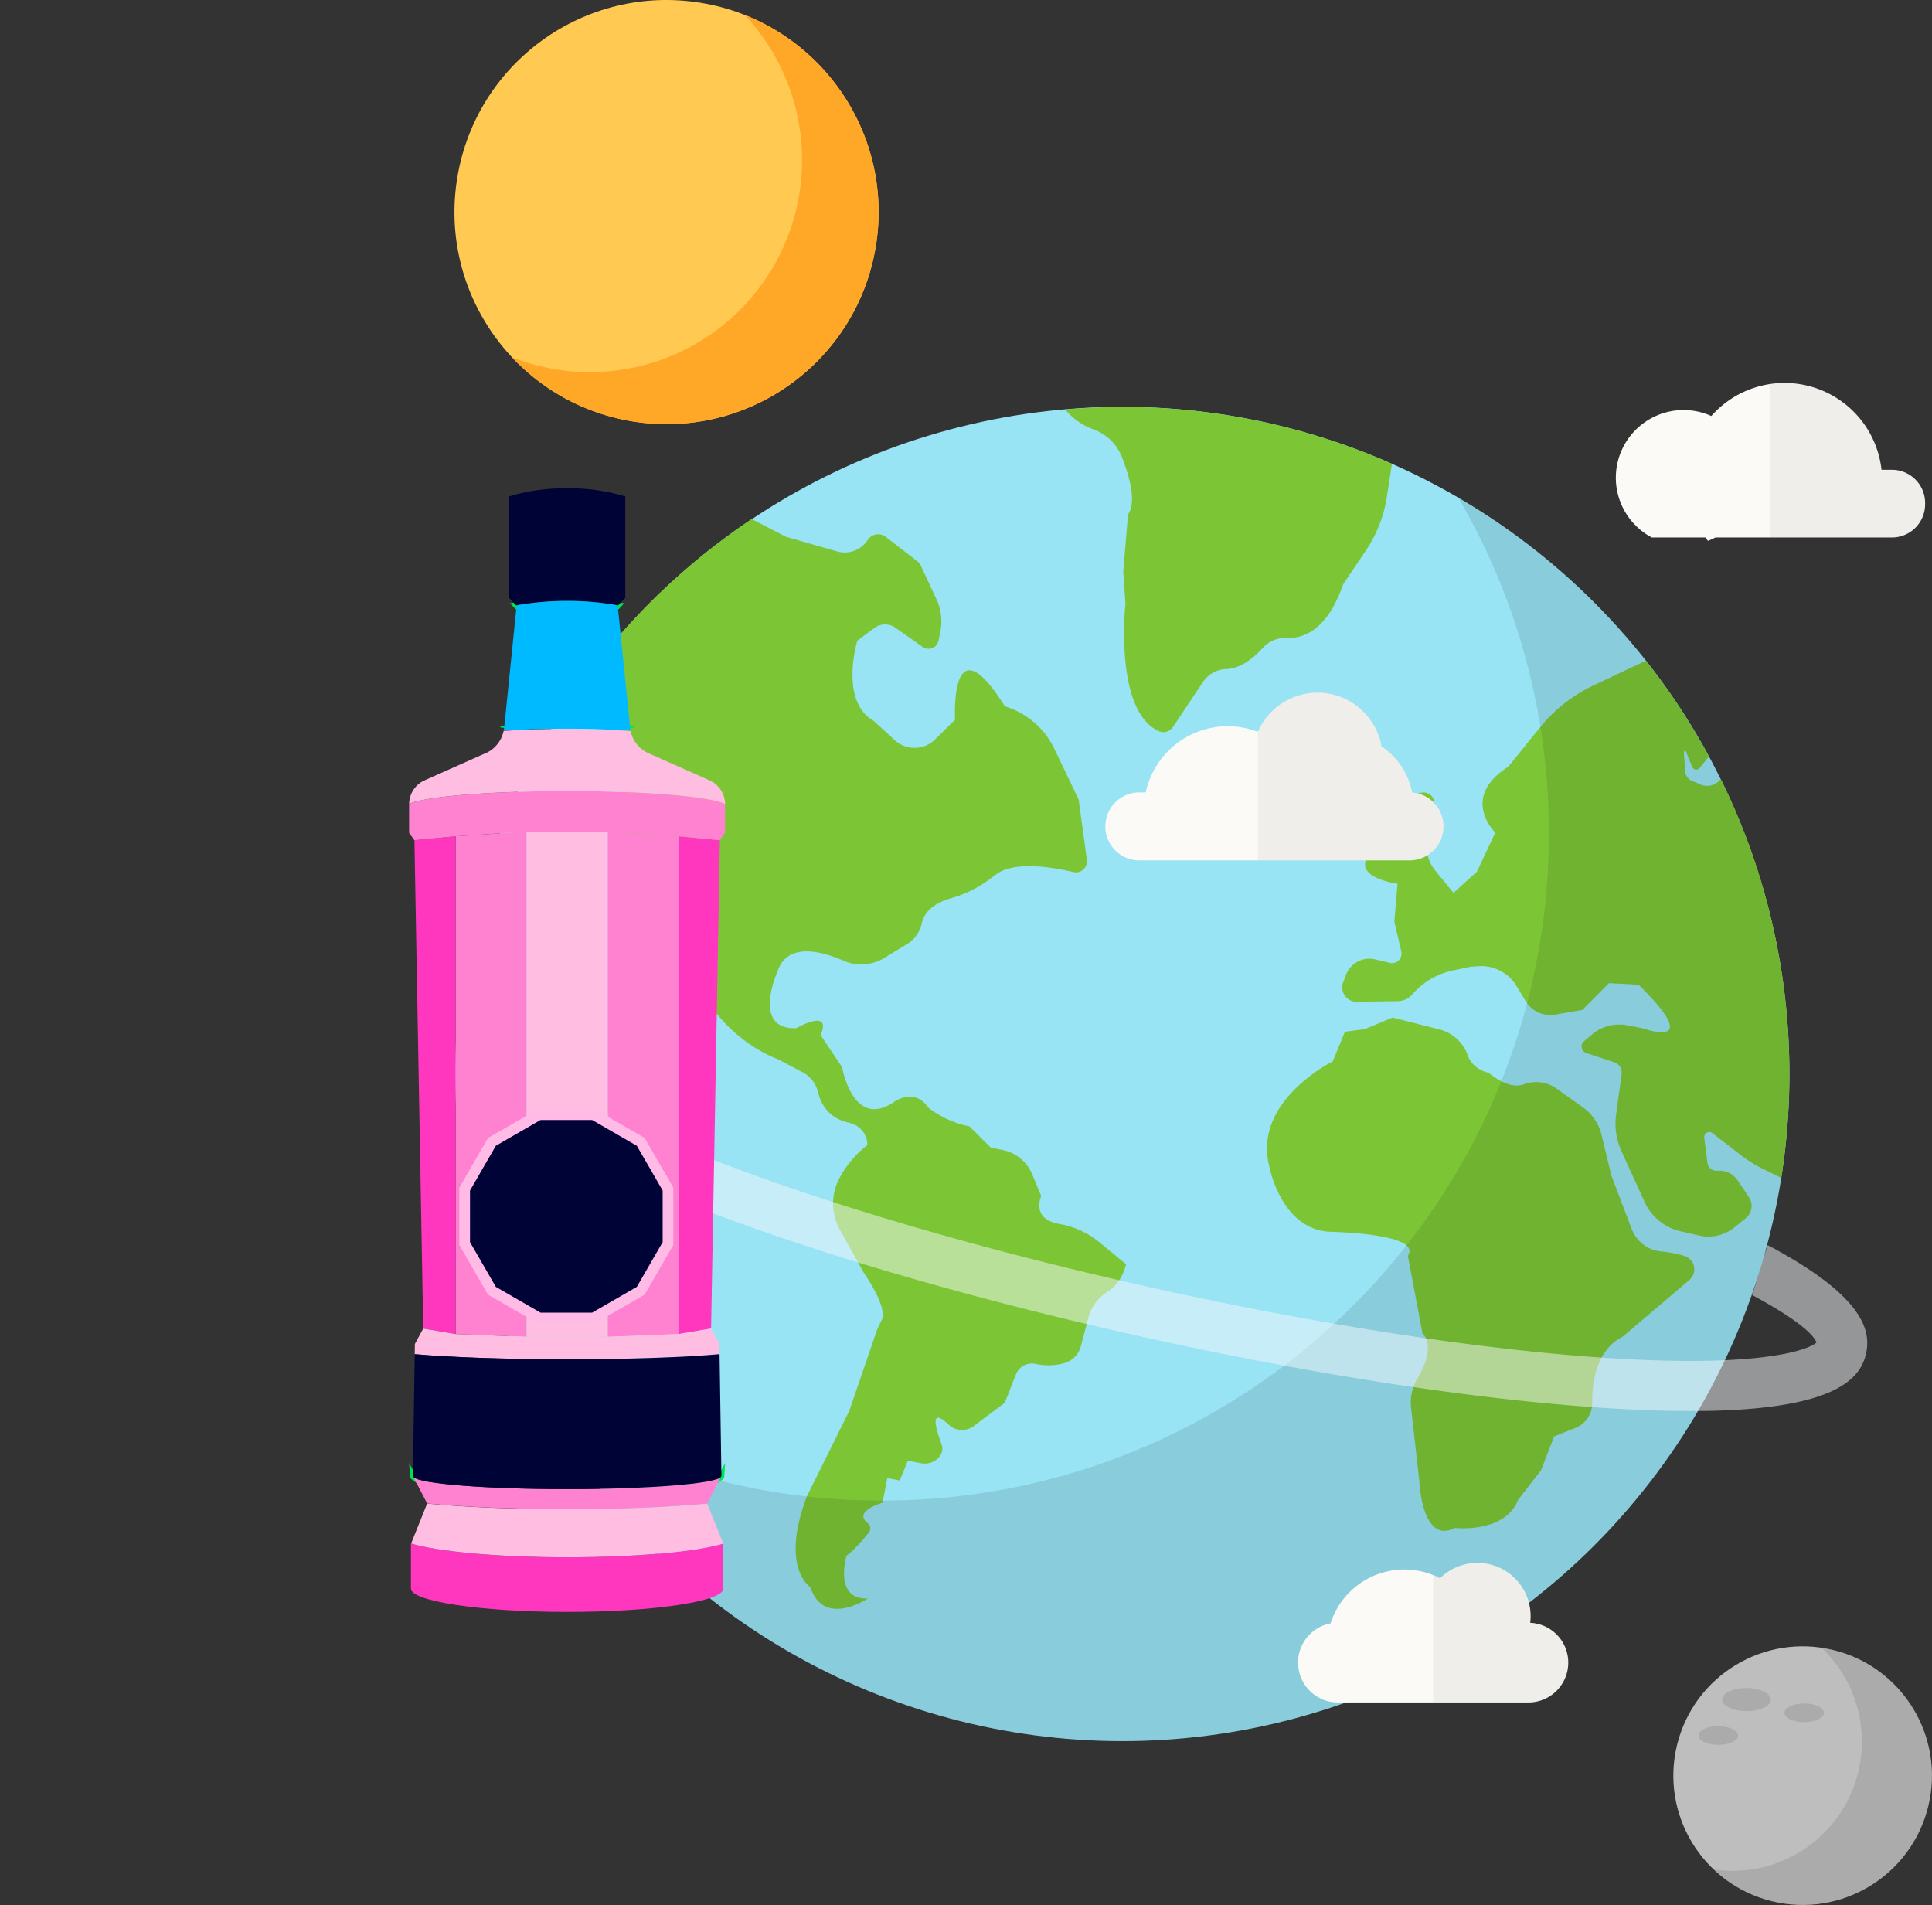 <svg xmlns="http://www.w3.org/2000/svg" xmlns:xlink="http://www.w3.org/1999/xlink" viewBox="0 0 757 746.41"><rect x="0" y="0" width="757" height="746.41" fill="#333333" stroke="none"/><defs><style>.cls-1,.cls-16,.cls-17,.cls-18{fill:none;}.cls-2{fill:#ffc952;}.cls-3{fill:#ffa727;}.cls-4{fill:#bebebf;}.cls-10,.cls-5{fill:#070707;}.cls-5{opacity:0.1;}.cls-6{fill:#98e3f4;}.cls-7{fill:#7cc636;}.cls-8{fill:#f7fbfc;opacity:0.5;}.cls-9{fill:#fcfaf7;}.cls-10{opacity:0.05;}.cls-11{fill:#ffbde2;}.cls-12{fill:#ff82d1;}.cls-13{fill:#ff36be;}.cls-14{fill:#ffbbe6;}.cls-15{clip-path:url(#clip-path);}.cls-16,.cls-17,.cls-18{stroke:#00e152;stroke-miterlimit:10;}.cls-16{stroke-width:2.23px;}.cls-17{stroke-width:3.04px;}.cls-18{stroke-width:2.45px;}.cls-19{fill:#000336;}.cls-20{fill:#00baff;}.cls-21{clip-path:url(#clip-path-2);}.cls-22{opacity:0.2;}</style><clipPath id="clip-path" transform="translate(-22.78)"><rect class="cls-1" y="166.41" width="490" height="490"></rect></clipPath><clipPath id="clip-path-2" transform="translate(-22.78)"><rect class="cls-1" x="22.78" y="425.03" width="227.4" height="227.4"></rect></clipPath></defs><g id="Capa_2" data-name="Capa 2"><g id="Capa_1-2" data-name="Capa 1"><circle class="cls-2" cx="283.92" cy="83.09" r="83.09" transform="translate(133.33 349.88) rotate(-80.71)"></circle><path class="cls-3" d="M314.54,5.83A83.11,83.11,0,0,1,223.41,140,83.09,83.09,0,1,0,314.54,5.83Z" transform="translate(-22.78)"></path><circle class="cls-4" cx="729.12" cy="695.76" r="50.66" transform="translate(-143.18 1237.98) rotate(-76.21)"></circle><path class="cls-5" d="M736.53,645.65A50.63,50.63,0,0,1,701.68,733a51.7,51.7,0,0,1-7.41-.54,50.65,50.65,0,1,0,42.26-86.85Z" transform="translate(-22.78)"></path><path class="cls-5" d="M716.63,665.91c0,2.5-4.26,4.52-9.53,4.52s-9.52-2-9.52-4.52,4.26-4.51,9.52-4.51S716.63,663.42,716.63,665.91Z" transform="translate(-22.78)"></path><ellipse class="cls-5" cx="706.93" cy="671.1" rx="7.74" ry="3.67"></ellipse><path class="cls-5" d="M703.79,680c0,2-3.46,3.67-7.74,3.67s-7.74-1.64-7.74-3.67,3.47-3.67,7.74-3.67S703.79,678,703.79,680Z" transform="translate(-22.78)"></path><circle class="cls-6" cx="462.52" cy="420.8" r="261.39" transform="translate(-184.86 450.3) rotate(-45)"></circle><path class="cls-7" d="M266,318c-2.59,21.12-.31,18.59-.31,18.59,15.88,15.07,16.61,25.73,16,30.13a15.41,15.41,0,0,0,1.06,8.7,25,25,0,0,0,7.16,8.68,105.63,105.63,0,0,1,14.71,14.28c10.56,12.43,22.75,16.53,22.75,16.53l9.9,5.22a11.85,11.85,0,0,1,6,7.73c2,8.16,7.63,11.1,12.32,12.09a8.91,8.91,0,0,1,7.06,8.7,40.09,40.09,0,0,0-11.1,13.25,21.15,21.15,0,0,0,.35,20l9.3,16.71c8.26,12.3,7.92,17,7,18.75a30.18,30.18,0,0,0-2,4.32l-10.65,31.11-16.66,33.58c-10.55,28.09,1.4,35.47,1.4,35.47,5.21,16.1,22.58,4.44,22.58,4.44-13.54.69-8.43-16.74-8.43-16.74,2.57-1.73,6.44-6.2,8.72-9a2.63,2.63,0,0,0-.37-3.73c-6-4.71,5.77-8,5.77-8l1.9-9.68,4.84.95,3.2-7.74,5.24,1a7.35,7.35,0,0,0,7.21-2.71h0a5,5,0,0,0,.74-4.79c-5-13.53-.9-11.19,2.83-7.6a7.56,7.56,0,0,0,9.76.53l12.19-9.15,4.43-11.28a6.76,6.76,0,0,1,7.45-4,23.13,23.13,0,0,0,11.54-.28,9.33,9.33,0,0,0,6.4-6.63l3-11.33a17.13,17.13,0,0,1,7.58-10.05c5.73-3.59,7.13-10.71,7.13-10.71l-10.71-8.8a33.6,33.6,0,0,0-15.53-7c-11.22-2-7-10.89-7-10.89l-3.56-8.57a15.91,15.91,0,0,0-11.62-9.5l-4.55-.89-8.41-8.36a38.9,38.9,0,0,1-16.14-7.36c-5.19-7.73-12.91-2.54-12.91-2.54-16.57,11.82-20.84-13.32-20.84-13.32l-8.42-12.54c4.64-10.82-9.52-2.72-9.52-2.72-17.73.71-7.32-22.38-7.32-22.38,3.88-11.33,17.1-7.84,25.74-4.09a17.46,17.46,0,0,0,16-1l8.81-5.38a12.6,12.6,0,0,0,5.89-8.06c1.24-6,7-8.76,11.72-10.06a46.33,46.33,0,0,0,15-7.47l2.15-1.58c6.93-5.63,22-3.17,30.54-1.15a4.35,4.35,0,0,0,5.32-4.84l-3.23-23.61L436,293.6a31.71,31.71,0,0,0-17.55-16.19l-2-.75C394.8,242.23,397,282,397,282l-7.85,7.74a11.45,11.45,0,0,1-15.76.29l-8.31-7.6c-13.56-7.7-6.38-31.42-6.38-31.42l6.75-5a7,7,0,0,1,8.11-.09l10.8,7.59a4,4,0,0,0,6.16-2.48l.73-3.68a20.31,20.31,0,0,0-1.5-12.44l-6.65-14.31-13.26-10.25a4.87,4.87,0,0,0-7.07,1.21,10.76,10.76,0,0,1-12,4.49l-20.08-5.76-13.41-6.92a262.81,262.81,0,0,0-65,62c3.61,7.83,7.09,16.15,9.84,23A59.84,59.84,0,0,1,266,318Z" transform="translate(-22.78)"></path><path class="cls-7" d="M451.39,168.28a19,19,0,0,1,11,10.84c2.92,7.48,5.8,17.64,2.38,22.43l-1.87,22.25.85,12.74s-4.55,41.84,13,49.91a4.5,4.5,0,0,0,5.6-1.58l11.72-17.54a11.32,11.32,0,0,1,9.11-5.18c3.36-.06,8.29-1.67,14.26-8.16a12.06,12.06,0,0,1,9.44-4.05c6,.32,15.75-2.39,22.14-20.93l9-13.41a51.74,51.74,0,0,0,8.16-20.87l2-13a260.44,260.44,0,0,0-105.71-22.27q-11.28,0-22.33,1A25.74,25.74,0,0,0,451.39,168.28Z" transform="translate(-22.78)"></path><path class="cls-7" d="M682.87,492.11a47.73,47.73,0,0,0-9.38-1.81,13.64,13.64,0,0,1-11.33-8.68l-7.94-20.8-3.93-16.19a18.44,18.44,0,0,0-7.22-10.69l-10.52-7.52a13.87,13.87,0,0,0-12.79-1.53c-2.91,1-7.32.6-13.7-4.54,0,0-6.33-1.25-8.18-6.89a16,16,0,0,0-11.46-10.2l-18-4.56-10.95,4.55-7.73,1L545,415.86s-31.55,15.58-24.86,41.19c0,0,4.43,24.33,23.45,25.56,0,0,36.76.53,30.82,9.41l5.74,30.45s5.81,4.49-1.9,17.45a18.73,18.73,0,0,0-2.58,11.71l3.21,28.4s.89,25.3,13.93,18.65c0,0,19.67,2.2,24.79-11l9-11.63,5.11-13.24,8.36-3.33a10.46,10.46,0,0,0,6.58-9.8c-.08-8,1.57-20.81,12-26l26.08-22.19A5.47,5.47,0,0,0,682.87,492.11Z" transform="translate(-22.78)"></path><path class="cls-7" d="M697,305.2a6.55,6.55,0,0,1-7.87,2.18L685.81,306a4.58,4.58,0,0,1-2.76-3.91l-.49-7.39a.42.42,0,0,1,.81-.19l2.48,6a1.69,1.69,0,0,0,2.87.41l3.3-4.08c.13-.17.23-.36.36-.54A262.52,262.52,0,0,0,667.8,259a10.32,10.32,0,0,0-1.81.65l-18.92,8.94a59.64,59.64,0,0,0-20.85,16.39l-12.48,15.44c-19.15,12.16-5.08,25.81-5.08,25.81l-7.2,15.34-9.17,8.25L585.08,341a14.25,14.25,0,0,1-3-11.82l2.66-13.56a4.27,4.27,0,0,0-5.25-5,13.4,13.4,0,0,0-10,10.25A20.71,20.71,0,0,1,562.29,332c-14,11.26,8.07,14.27,8.07,14.27l-1.24,14.84,2.72,11.7a3.72,3.72,0,0,1-4.49,4.46l-5.74-1.37A9.81,9.81,0,0,0,550.15,382l-1.09,2.92a5.61,5.61,0,0,0,5.34,7.58l16.07-.23a7.71,7.71,0,0,0,5.66-2.64,29,29,0,0,1,16.06-9.43l7-1.44,2.89-.2A16.22,16.22,0,0,1,617,386.37l3.58,5.92a11.22,11.22,0,0,0,11.51,5.26l10.66-1.82,10.44-10.51,11.61.6c26.68,26.2,1.67,17.09,1.67,17.09l-6-1.17a16.63,16.63,0,0,0-13.85,3.53L643.41,408a2.67,2.67,0,0,0,.87,4.58l10.89,3.59a4.34,4.34,0,0,1,3,4.71L656,436.72a26.19,26.19,0,0,0,2.13,14.37L667.2,471a20.41,20.41,0,0,0,14,11.4l7.35,1.69a16.2,16.2,0,0,0,13.85-3.21l4.43-3.6A6.17,6.17,0,0,0,708,469l-4.38-6.52a8.53,8.53,0,0,0-7.93-3.75,3.58,3.58,0,0,1-3.9-3.11l-1.24-9.71a2,2,0,0,1,3.27-1.87l11.1,8.57a50.6,50.6,0,0,0,8.33,5.22l7.47,3.7a263.22,263.22,0,0,0,3.17-40.75A260.22,260.22,0,0,0,697,305.2Z" transform="translate(-22.78)"></path><path class="cls-5" d="M594.14,194.93a260.18,260.18,0,0,1,35.52,131.61c0,144.37-117,261.4-261.39,261.4a260.12,260.12,0,0,1-131.62-35.53A261.27,261.27,0,0,0,462.52,682.19c144.37,0,261.4-117,261.4-261.39A261.26,261.26,0,0,0,594.14,194.93Z" transform="translate(-22.78)"></path><path class="cls-8" d="M715.46,487.88c-2.3,6.19-4.14,13.53-6.14,19.53,18.65,10.06,24,15.66,25.23,18.58-2.66,2.4-13.74,6.42-41.06,7.13-10.43.27-23.22.06-38.83-.91-49.88-3.1-113.78-12.89-179.94-27.56S346.5,471.82,300,453.54a409.18,409.18,0,0,1-41.65-18.71L244.2,449.45c10.63,6,24.44,12.57,42.34,19.83C334.66,488.8,400,508.16,470.47,523.79S608.34,549.5,660.2,552.16c7.2.37,13.84.59,20,.66,3.81,0,7.43,0,10.85,0,51.41-.85,60.76-12.87,62.9-22.52C755.91,521.32,753.08,507.84,715.46,487.88Z" transform="translate(-22.78)"></path><path class="cls-9" d="M622.34,635.84a20.82,20.82,0,0,0-20.66-23.47,20.75,20.75,0,0,0-14.64,6,30.38,30.38,0,0,0-42.93,17.69,15.62,15.62,0,0,0-12.72,15.35h0A15.62,15.62,0,0,0,547,667.05h74.64a15.63,15.63,0,0,0,15.62-15.62h0A15.61,15.61,0,0,0,622.34,635.84Z" transform="translate(-22.78)"></path><path class="cls-10" d="M622.34,635.84a20.82,20.82,0,0,0-20.66-23.47,20.75,20.75,0,0,0-14.64,6c-.88-.45-1.79-.86-2.71-1.23v49.89h37.32a15.63,15.63,0,0,0,15.62-15.62h0A15.61,15.61,0,0,0,622.34,635.84Z" transform="translate(-22.78)"></path><path class="cls-9" d="M576.1,310.52a28.13,28.13,0,0,0-12-18.07,25.48,25.48,0,0,0-48.47-5.7,32.86,32.86,0,0,0-43.94,23.72h-2.13a13.32,13.32,0,1,0,0,26.63H575.2a13.31,13.31,0,0,0,.9-26.58Z" transform="translate(-22.78)"></path><path class="cls-10" d="M576.1,310.52a28.13,28.13,0,0,0-12-18.07,25.48,25.48,0,0,0-48.43-5.78V337.1H575.2a13.31,13.31,0,0,0,.9-26.58Z" transform="translate(-22.78)"></path><path class="cls-9" d="M764.08,184.06H760A38.23,38.23,0,0,0,693.32,163a26.53,26.53,0,0,0-37.24,21.09,28.83,28.83,0,0,0-.18,3.1A26.53,26.53,0,0,0,670,210.59h21c.33.45.66.89,1,1.32a27.26,27.26,0,0,0,2.91-1.32h69.22a13,13,0,0,0,12.95-13V197A13,13,0,0,0,764.08,184.06Z" transform="translate(-22.78)"></path><path class="cls-10" d="M764.08,184.06H760a38.25,38.25,0,0,0-38-34,37.39,37.39,0,0,0-5.53.45v60.12h47.62a13,13,0,0,0,12.95-13V197A13,13,0,0,0,764.08,184.06Z" transform="translate(-22.78)"></path><polygon class="cls-11" points="222.38 325.81 206.29 325.81 206.29 521.31 206.29 523.77 222.38 523.77 238.16 523.77 238.16 325.81 222.38 325.81"></polygon><polygon class="cls-12" points="178.5 327.67 178.5 520.78 178.5 522.69 206.29 523.77 206.29 521.31 206.29 325.81 178.5 327.67"></polygon><polygon class="cls-13" points="162.38 329.2 165.83 520.54 178.5 522.69 178.5 520.78 178.5 327.67 162.38 329.2"></polygon><polygon class="cls-12" points="265.95 327.67 265.95 520.78 265.95 522.69 238.16 523.77 238.16 521.31 238.16 325.81 265.95 327.67"></polygon><polygon class="cls-13" points="265.95 327.67 265.95 520.78 265.95 522.69 278.62 520.54 282.07 329.2 265.95 327.67"></polygon><polygon class="cls-14" points="233.13 434.65 210.66 434.65 191.21 445.88 179.98 465.34 179.98 487.8 191.21 507.26 210.66 518.49 233.13 518.49 252.59 507.26 263.82 487.8 263.82 465.34 252.59 445.88 233.13 434.65"></polygon><g class="cls-15"><path class="cls-16" d="M184.79,578.78l-.24-.45A.62.62,0,0,0,184.79,578.78Z" transform="translate(-22.78)"></path><path class="cls-17" d="M220.4,284.46h0q0,.35-.06.69h0Z" transform="translate(-22.78)"></path><path class="cls-18" d="M226.57,236.89l-1.52.29.14.15Z" transform="translate(-22.78)"></path><path class="cls-16" d="M305.21,578.78l.24-.45A.62.62,0,0,1,305.21,578.78Z" transform="translate(-22.78)"></path><path class="cls-11" d="M304.66,526.59l-3.27-6.05-12.66,2.15-27.8,1.08H229.07l-27.8-1.08-12.66-2.15-3.27,6.05-.06,4c13.76,1.21,35.31,2,59.57,2h.3c24.26,0,45.81-.79,59.57-2Z" transform="translate(-22.78)"></path><path class="cls-13" d="M306.14,604.78c-10.52,3.17-34,5.37-61.14,5.38s-50.62-2.21-61.14-5.38l-.07.16v17.48c0,5,27.32,9.13,61.06,9.15h.3c33.74,0,61.06-4.11,61.06-9.15V604.94Z" transform="translate(-22.78)"></path><path class="cls-17" d="M269.6,284.46h0q0,.35.06.69h0Z" transform="translate(-22.78)"></path><path class="cls-12" d="M306.9,315l-.53-.23-.19-.07a4.09,4.09,0,0,0-.42-.16l-.24-.08-.46-.15-.28-.08-.54-.16L304,314l-.85-.21-.33-.07-.62-.14-.46-.09-.56-.11-.52-.1-.58-.11-.57-.1-.59-.1-1.19-.18-.56-.09-.75-.1-.56-.08-.81-.11-.56-.07-.86-.11-.55-.06-.93-.11h0c-1.6-.18-3.3-.35-5.09-.51-3.6-.32-7.58-.6-11.85-.83-3.62-.2-7.47-.36-11.48-.49-5.86-.18-12.09-.28-18.56-.29h-.3c-6.47,0-12.7.11-18.56.29-4,.13-7.86.29-11.48.49-4.27.23-8.25.51-11.85.83-1.79.16-3.49.33-5.09.51h0l-.93.11-.55.06-.85.11-.58.07-.8.11-.56.08-.75.1-.56.09-1.19.18-.59.1-.57.1-.58.11-.52.1-.56.11-.46.09-.62.14-.33.07L186,314l-.26.07-.54.16-.28.08-.46.15-.24.08a4.09,4.09,0,0,0-.42.16l-.19.07-.53.23V326.3l2.06,2.9,16.11-1.53,27.8-1.86h31.86l27.8,1.86,16.11,1.53,2.06-2.9V315" transform="translate(-22.78)"></path><path class="cls-11" d="M299.86,589.13c-14.68,1.37-33.11,2.18-53.12,2.18h-3.48c-20,0-38.43-.81-53.12-2.18l-6.28,15.65c10.5,3.16,33.89,5.36,61,5.38h.3c27.1,0,50.49-2.22,61-5.38Z" transform="translate(-22.78)"></path><path class="cls-12" d="M305.21,578.78c-2.69,2.63-28.61,4.69-60.21,4.69s-57.52-2.06-60.21-4.69l5.37,10.31,0,0c14.68,1.37,33.11,2.18,53.12,2.18h3.48c20,0,38.43-.81,53.12-2.18l0,0Z" transform="translate(-22.78)"></path><path class="cls-19" d="M305.37,573.24l-.65-42.66c-13.78,1.22-35.4,2-59.72,2s-45.94-.78-59.72-2l-.65,42.66-.08,5.09.24.45c2.69,2.62,28.52,4.68,60.06,4.69h.3c31.54,0,57.37-2.07,60.06-4.69l.24-.45Z" transform="translate(-22.78)"></path><path class="cls-18" d="M263.43,236.89l1.52.29-.14.15Z" transform="translate(-22.78)"></path><path class="cls-19" d="M245.33,191.32h-.66a75.4,75.4,0,0,0-22.45,3.18v39.72l2.83,3,1.52-.29a114,114,0,0,1,36.86,0l1.52.29,2.83-3V194.5a75.35,75.35,0,0,0-22.45-3.18" transform="translate(-22.78)"></path><path class="cls-20" d="M269.88,286.38a12.13,12.13,0,0,1-.2-1.23h0l-3.77-37-1.09-10.77-1.38-.44a111.77,111.77,0,0,0-18.28-1.49h-.3a111.77,111.77,0,0,0-18.28,1.49l-1.38.44L224.1,248.1l-3.77,37h0a11.79,11.79,0,0,1-.19,1.19c7.84-.51,16.07-.78,24.54-.78,8.72,0,17.17.29,25.21.82" transform="translate(-22.78)"></path><path class="cls-11" d="M213.48,294.91,188.9,305.85a10.25,10.25,0,0,0-5.8,9.11l.53-.23.19-.07a4.09,4.09,0,0,1,.42-.16l.24-.08.46-.15.28-.08.54-.16L186,314l.85-.21.33-.07.62-.14.46-.09.56-.11.52-.1.58-.11.57-.1.59-.1,1.19-.18.56-.09.75-.1.56-.08.81-.11.56-.07.86-.11.55-.06.93-.11h0c1.6-.18,3.3-.35,5.09-.51,3.6-.32,7.58-.6,11.85-.83,3.62-.2,7.47-.36,11.48-.49,5.91-.18,12.19-.28,18.71-.29s12.8.11,18.71.29c4,.13,7.86.29,11.48.49,4.27.23,8.25.51,11.85.83,1.79.16,3.49.33,5.09.51h0l.93.11.55.06.86.11.56.07.81.11.56.08.75.1.56.09,1.19.18.59.1.57.1.58.11.52.1.56.11.46.09.62.14.33.07.85.21.26.07.54.16.28.08.46.15.24.08a4.09,4.09,0,0,1,.42.16l.19.07.53.23a10.25,10.25,0,0,0-5.8-9.11l-24.58-10.94a12.32,12.32,0,0,1-6.64-8.53c-8-.53-16.49-.82-25.21-.82-8.47,0-16.7.27-24.54.78a12.35,12.35,0,0,1-6.65,8.57" transform="translate(-22.78)"></path><polygon class="cls-19" points="232.01 438.83 211.78 438.83 194.27 448.94 184.16 466.46 184.16 486.68 194.27 504.2 211.78 514.31 232.01 514.31 249.53 504.2 259.64 486.68 259.64 466.46 249.53 448.94 232.01 438.83"></polygon></g><rect class="cls-1" y="425.03" width="227.4" height="227.4"></rect></g></g></svg>